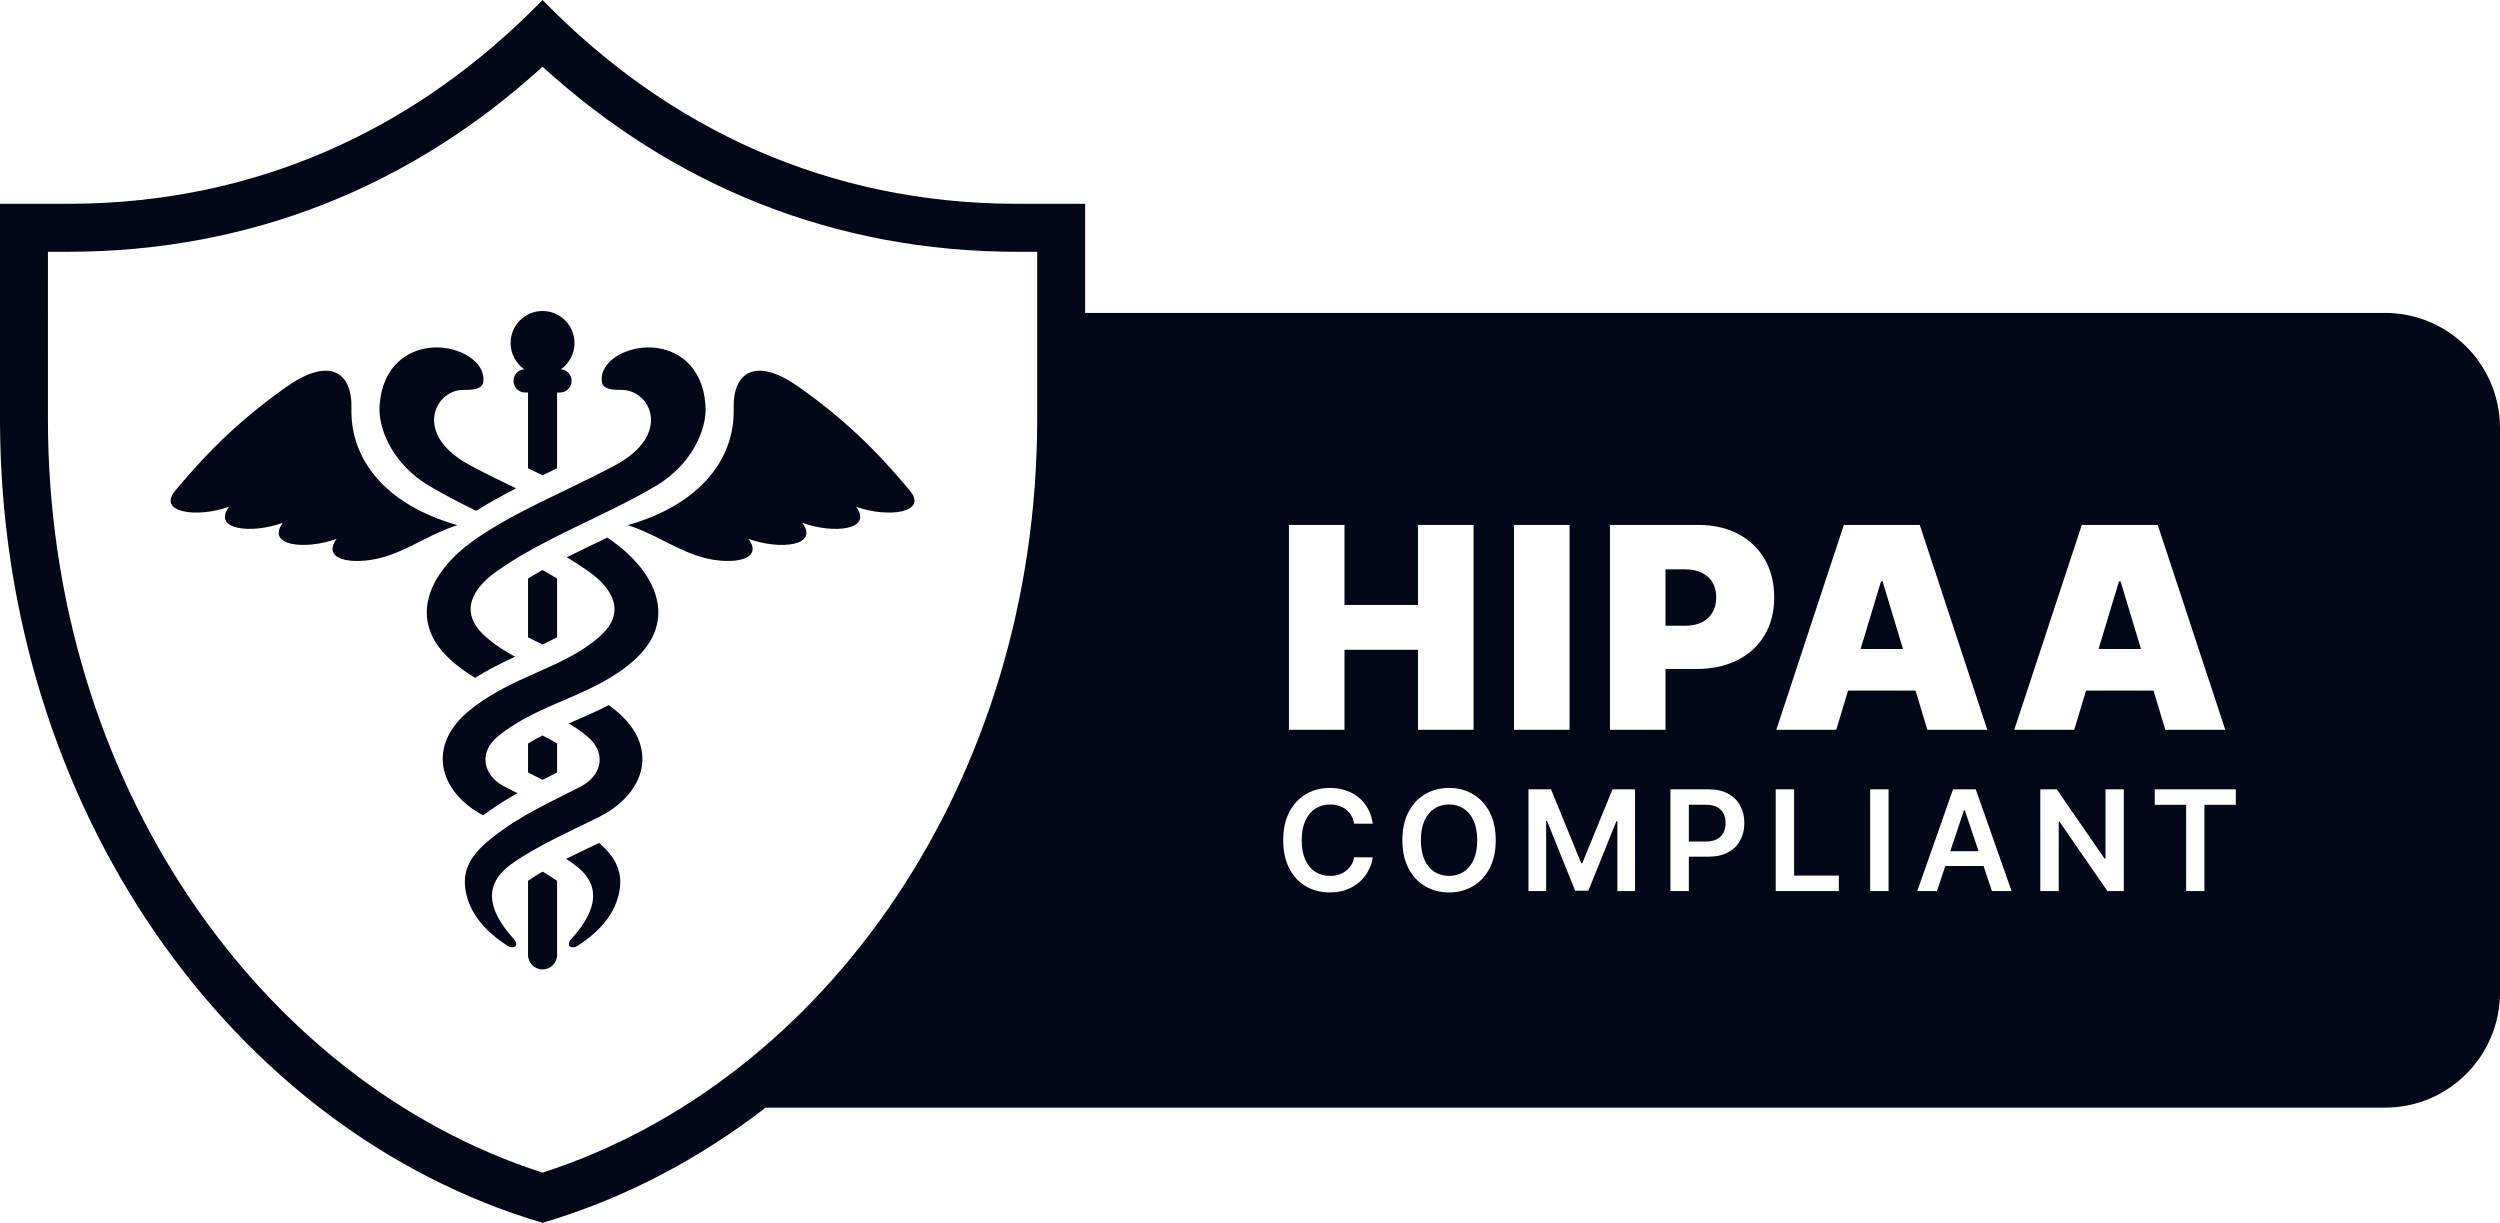 <svg width="276" height="135" viewBox="0 0 276 135" fill="none" xmlns="http://www.w3.org/2000/svg">
<path d="M159.975 88.815C160.584 88.815 161.123 88.966 161.59 89.27C162.057 89.569 162.423 90.014 162.685 90.602C162.952 91.187 163.085 91.905 163.085 92.757C163.085 93.609 162.952 94.329 162.685 94.918C162.423 95.502 162.057 95.947 161.59 96.25C161.123 96.55 160.584 96.7 159.975 96.7C159.365 96.7 158.827 96.55 158.359 96.25C157.892 95.947 157.525 95.502 157.258 94.918C156.996 94.329 156.864 93.609 156.864 92.757C156.864 91.905 156.996 91.187 157.258 90.602C157.525 90.014 157.892 89.569 158.359 89.27C158.827 88.966 159.365 88.815 159.975 88.815Z" fill="#020817"/>
<path d="M188.31 88.842C188.817 88.842 189.232 88.928 189.553 89.1C189.878 89.268 190.117 89.504 190.27 89.807C190.427 90.11 190.506 90.461 190.506 90.86C190.506 91.258 190.427 91.611 190.27 91.918C190.117 92.225 189.88 92.466 189.559 92.642C189.237 92.817 188.825 92.905 188.321 92.905H186.448V88.842H188.31Z" fill="#020817"/>
<path d="M218.432 93.969H215.311L216.826 89.445H216.914L218.432 93.969Z" fill="#020817"/>
<path d="M186.033 62.855C186.753 62.855 187.367 62.981 187.874 63.231C188.389 63.474 188.783 63.827 189.055 64.291C189.334 64.748 189.474 65.3 189.474 65.948C189.474 66.588 189.334 67.144 189.055 67.615C188.783 68.087 188.389 68.451 187.874 68.709C187.367 68.959 186.753 69.084 186.033 69.084H183.871V62.855H186.033Z" fill="#020817"/>
<path d="M210.089 71.646H205.411L207.662 64.181H207.838L210.089 71.646Z" fill="#020817"/>
<path d="M236.362 71.646H231.684L233.935 64.181H234.111L236.362 71.646Z" fill="#020817"/>
<path fill-rule="evenodd" clip-rule="evenodd" d="M59.898 0C73.918 14.398 91.577 22.375 111.832 22.499L112.311 22.5H119.798V34.545H263.301C270.314 34.545 276 40.238 276 47.261V109.568C276 116.591 270.314 122.284 263.301 122.284H84.523C77.106 128.023 68.803 132.37 59.899 135C25.587 124.867 0.199 89.227 0.001 46.746L0 46.246C0 37.511 0.001 22.537 0.001 22.5H7.488L7.967 22.499C28.221 22.375 45.879 14.398 59.898 0ZM59.898 7.366C45.453 20.532 27.645 27.798 7.488 27.798H5.292C5.292 28.807 5.292 29.918 5.292 31.093C5.292 35.937 5.291 41.873 5.291 46.246C5.291 86.329 28.779 119.452 59.899 129.456C91.018 119.452 114.506 86.329 114.506 46.246V27.798H112.311C92.153 27.798 74.343 20.532 59.898 7.366ZM146.802 86.989C145.823 86.989 144.947 87.217 144.173 87.674C143.399 88.131 142.788 88.791 142.339 89.654C141.89 90.513 141.665 91.547 141.665 92.757C141.665 93.963 141.888 94.998 142.333 95.861C142.779 96.723 143.388 97.383 144.162 97.84C144.936 98.297 145.816 98.525 146.802 98.525C147.47 98.525 148.078 98.427 148.625 98.229C149.173 98.028 149.651 97.751 150.06 97.396C150.469 97.038 150.799 96.624 151.051 96.157C151.307 95.689 151.473 95.188 151.55 94.654L149.502 94.643C149.44 94.972 149.326 95.265 149.162 95.521C149.001 95.776 148.802 95.992 148.565 96.168C148.331 96.343 148.067 96.477 147.771 96.568C147.479 96.656 147.165 96.7 146.829 96.7C146.223 96.7 145.685 96.551 145.214 96.255C144.746 95.956 144.378 95.513 144.107 94.928C143.841 94.34 143.708 93.616 143.708 92.757C143.708 91.913 143.841 91.198 144.107 90.613C144.374 90.025 144.743 89.579 145.214 89.275C145.685 88.968 146.225 88.815 146.835 88.815C147.178 88.815 147.497 88.862 147.793 88.957C148.092 89.049 148.359 89.186 148.593 89.368C148.826 89.551 149.021 89.774 149.178 90.037C149.335 90.297 149.443 90.595 149.502 90.931H151.55C151.466 90.306 151.287 89.75 151.013 89.264C150.743 88.774 150.398 88.361 149.978 88.025C149.558 87.685 149.08 87.427 148.543 87.252C148.007 87.076 147.426 86.989 146.802 86.989ZM159.975 86.989C158.993 86.989 158.113 87.217 157.335 87.674C156.561 88.131 155.948 88.791 155.495 89.654C155.046 90.513 154.822 91.547 154.822 92.757C154.822 93.963 155.046 94.998 155.495 95.861C155.948 96.72 156.561 97.379 157.335 97.84C158.113 98.297 158.993 98.525 159.975 98.525C160.957 98.525 161.835 98.297 162.609 97.84C163.386 97.383 164 96.725 164.449 95.866C164.901 95.003 165.128 93.967 165.128 92.757C165.128 91.547 164.901 90.513 164.449 89.654C164 88.791 163.386 88.131 162.609 87.674C161.835 87.217 160.957 86.989 159.975 86.989ZM168.745 98.372H170.695V90.64H170.798L173.898 98.339H175.355L178.454 90.657H178.558V98.372H180.508V87.142H178.021L174.692 95.279H174.561L171.231 87.142H168.745V98.372ZM184.416 98.372H186.448V94.578H188.595C189.46 94.578 190.188 94.418 190.78 94.1C191.371 93.779 191.818 93.338 192.121 92.779C192.424 92.22 192.576 91.58 192.576 90.86C192.576 90.147 192.424 89.511 192.121 88.952C191.822 88.389 191.378 87.946 190.791 87.625C190.207 87.303 189.484 87.142 188.622 87.142H184.416V98.372ZM196.037 98.372H203.008V96.667H198.069V87.142H196.037V98.372ZM206.468 98.372H208.499V87.142H206.468V98.372ZM211.667 98.372H213.836L214.763 95.603H218.98L219.909 98.372H222.078L218.124 87.142H215.616L211.667 98.372ZM225.251 98.372H227.283V90.723H227.376L232.66 98.372H234.468V87.142H232.447V94.797H232.348L227.069 87.142H225.251V98.372ZM237.885 88.847H241.351V98.372H243.366V88.847H246.833V87.142H237.885V88.847ZM142.299 80.57H148.432V71.735H156.55V80.57H162.682V57.952H156.55V66.787H148.432V57.952H142.299V80.57ZM167.147 80.57H173.279V57.952H167.147V80.57ZM177.738 80.57H183.871V73.855H187.268C188.988 73.855 190.492 73.535 191.779 72.894C193.073 72.254 194.077 71.341 194.79 70.155C195.511 68.97 195.871 67.567 195.871 65.948C195.871 64.343 195.522 62.94 194.823 61.74C194.125 60.54 193.147 59.609 191.889 58.946C190.632 58.283 189.165 57.952 187.489 57.952H177.738V80.57ZM196.103 80.57H202.721L204.026 76.24H211.474L212.78 80.57H219.397L211.941 57.952H203.559L196.103 80.57ZM222.376 80.57H228.994L230.299 76.24H237.747L239.053 80.57H245.67L238.214 57.952H229.832L222.376 80.57Z" fill="#020817"/>
<path d="M61.503 105.418C61.503 106.305 60.785 107.025 59.899 107.025C59.013 107.025 58.295 106.305 58.295 105.418V97.242C58.81 96.886 59.347 96.547 59.899 96.222C60.451 96.547 60.987 96.886 61.503 97.242V105.418ZM61.923 40.766C62.585 40.816 63.106 41.371 63.106 42.048C63.106 42.758 62.532 43.334 61.823 43.334H61.502V51.7C60.968 51.957 60.433 52.213 59.898 52.471C59.364 52.213 58.829 51.957 58.294 51.7V43.334H57.974C57.265 43.334 56.691 42.758 56.691 42.048C56.691 41.371 57.212 40.816 57.875 40.766C56.965 40.126 56.37 39.067 56.37 37.869C56.37 35.916 57.95 34.333 59.898 34.333C61.847 34.333 63.427 35.916 63.427 37.869C63.428 39.067 62.832 40.126 61.923 40.766ZM100.455 54.171C102.473 56.605 98.025 57.213 94.514 55.944C96.396 58.492 92.084 58.986 88.573 57.717C90.456 60.265 86.143 60.759 82.633 59.489C84.515 62.038 80.203 62.532 76.692 61.262C74.087 60.321 72.018 58.832 69.294 57.978C77.512 55.649 81.14 50.471 80.996 45.119C80.884 40.954 83.53 39.464 88.048 42.624C92.954 46.056 96.681 49.619 100.455 54.171ZM19.343 54.171C17.324 56.605 21.773 57.213 25.283 55.944C23.401 58.492 27.713 58.986 31.224 57.717C29.342 60.265 33.654 60.759 37.165 59.489C35.282 62.038 39.595 62.532 43.105 61.262C45.711 60.321 47.779 58.832 50.503 57.978C42.285 55.649 38.658 50.471 38.801 45.119C38.913 40.954 36.268 39.464 31.749 42.624C26.843 46.056 23.117 49.619 19.343 54.171ZM58.295 85.281V82.083C58.816 81.764 59.352 81.47 59.899 81.194C60.445 81.47 60.982 81.764 61.503 82.083V85.281C60.963 85.555 60.428 85.824 59.899 86.094C59.369 85.824 58.834 85.555 58.295 85.281ZM58.295 70.355V63.871C58.821 63.548 59.357 63.237 59.899 62.934C60.441 63.237 60.976 63.548 61.502 63.871V70.355C60.978 70.633 60.44 70.894 59.898 71.145C59.357 70.894 58.819 70.633 58.295 70.355Z" fill="#020817"/>
<path d="M41.908 44.73C41.704 47.532 43.561 51.382 47.364 53.632C49.034 54.62 50.788 55.522 52.565 56.396C53.991 55.498 55.471 54.686 56.976 53.916C55.231 53.075 53.505 52.239 51.881 51.363C45.487 47.915 48.056 43.041 51.128 43.047C52.285 43.05 53.24 42.967 53.35 42.162C53.654 39.927 50.691 38.219 47.871 38.361C45.116 38.499 42.23 40.31 41.908 44.73ZM62.577 61.521C63.426 62.031 64.249 62.564 65.038 63.127C67.545 64.918 69.229 67.541 66.259 70.218C62.276 73.808 56.585 74.548 51.825 78.435C47.138 82.263 48.331 87.303 53.327 90.015C54.571 89.083 55.835 88.294 57.126 87.568C56.641 87.324 56.152 87.075 55.655 86.817C53.387 85.638 52.734 83.116 55.009 81.263C59.596 77.523 65.581 76.877 70.028 72.869C74.988 68.397 72.312 63.101 67.589 59.726C67.41 59.599 67.229 59.472 67.046 59.347L66.88 59.428C65.462 60.113 64.013 60.799 62.577 61.521ZM62.503 94.819C62.751 94.981 62.994 95.146 63.229 95.314C64.834 96.457 67.413 98.842 63.138 103.591C62.33 104.488 63.164 104.797 63.737 104.434C67.426 102.092 68.281 99.539 68.451 97.89C68.659 95.882 67.683 94.409 66.147 93.053C64.952 93.633 63.717 94.209 62.503 94.819Z" fill="#020817"/>
<path d="M77.889 44.73C78.093 47.532 76.237 51.382 72.434 53.632C66.703 57.024 59.984 59.393 54.759 63.127C52.253 64.918 50.569 67.54 53.538 70.217C54.552 71.131 55.676 71.86 56.868 72.504C55.33 73.207 53.854 73.946 52.449 74.833C51.514 74.27 50.614 73.63 49.769 72.869C44.81 68.397 47.485 63.101 52.208 59.726C56.802 56.443 62.851 54.095 67.916 51.363C74.31 47.915 71.741 43.041 68.669 43.048C67.511 43.05 66.557 42.967 66.447 42.162C66.143 39.927 69.106 38.22 71.926 38.361C74.682 38.499 77.568 40.31 77.889 44.73ZM67.21 77.845C67.467 78.033 67.721 78.23 67.972 78.435C72.765 82.349 71.41 87.532 66.126 90.196C63.041 91.751 59.324 93.35 56.568 95.314C54.963 96.457 52.384 98.842 56.66 103.591C57.468 104.488 56.633 104.797 56.06 104.434C52.371 102.092 51.516 99.539 51.346 97.89C51.108 95.586 52.428 93.987 54.365 92.458C57.535 89.957 60.669 88.622 64.142 86.817C66.41 85.638 67.063 83.116 64.788 81.263C64.15 80.742 63.485 80.282 62.801 79.865C64.316 79.207 65.792 78.579 67.21 77.845Z" fill="#020817"/>
</svg>
